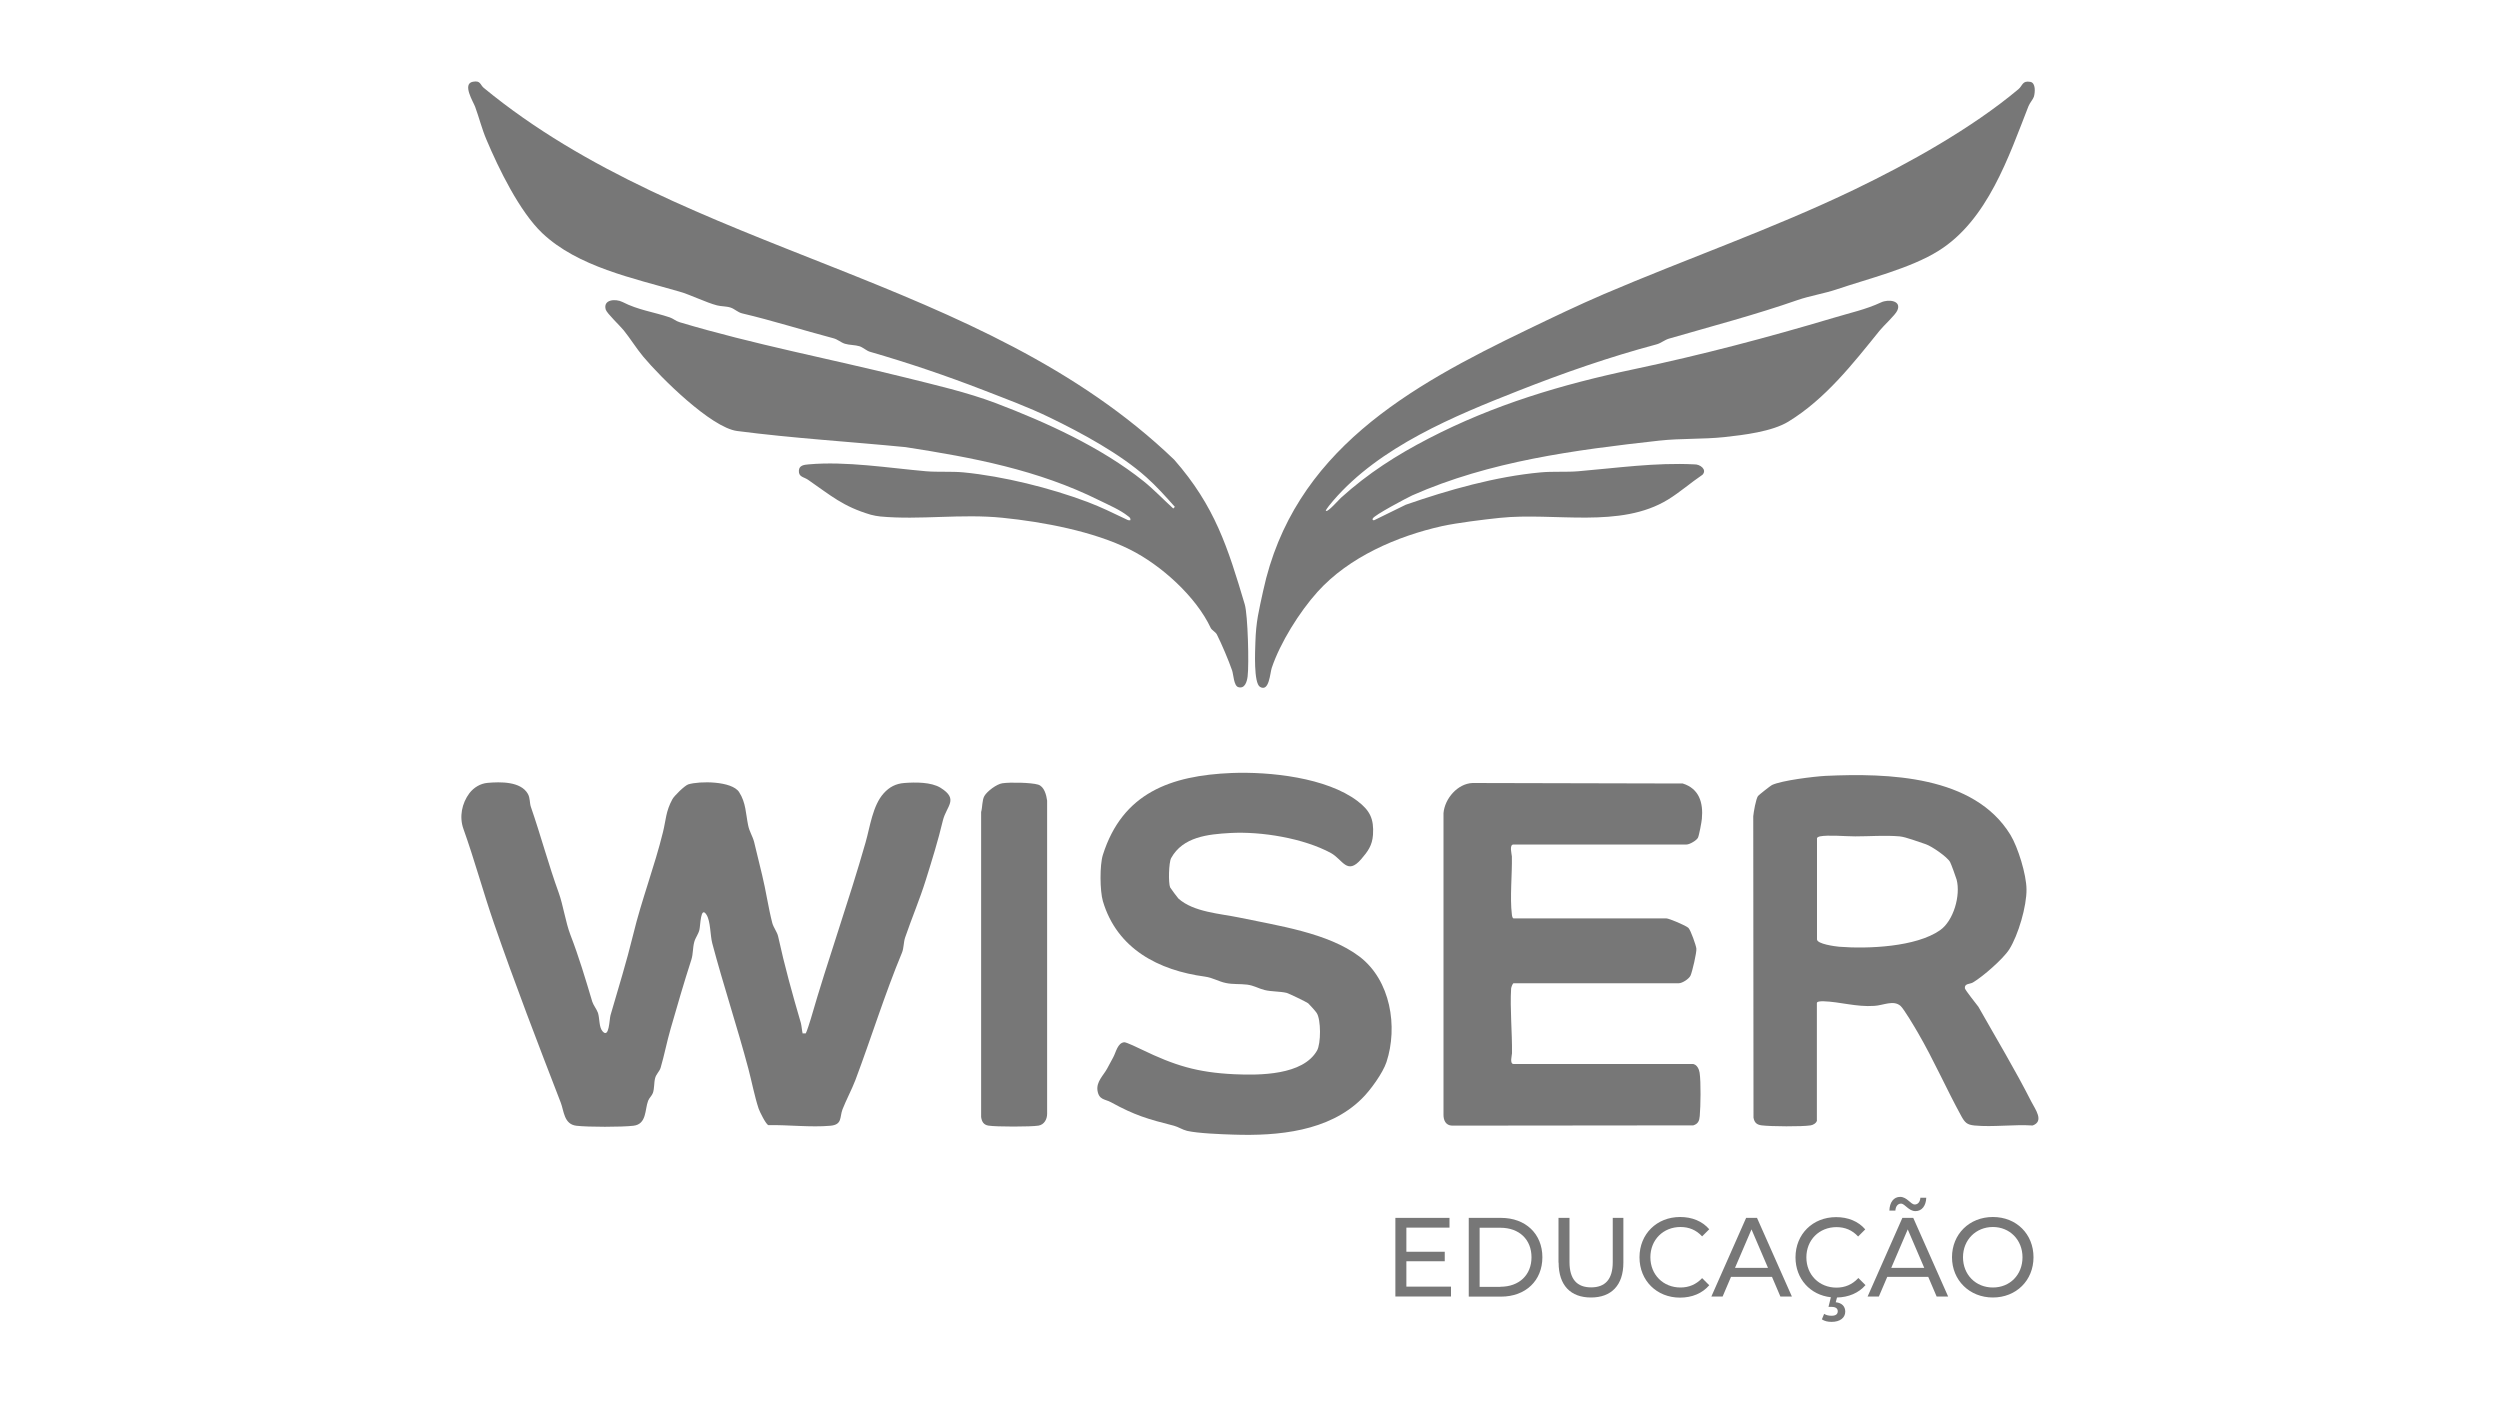 <?xml version="1.0" encoding="UTF-8"?>
<svg id="Camada_1" data-name="Camada 1" xmlns="http://www.w3.org/2000/svg" viewBox="0 0 200 112.6">
  <defs>
    <style>
      .cls-1 {
        fill: #777;
      }
    </style>
  </defs>
  <g>
    <path class="cls-1" d="M116.08,102.94v.78h-4.45v-6.29h4.33v.78h-3.45v1.93h3.07v.76h-3.07v2.03h3.57Z"/>
    <path class="cls-1" d="M117.5,97.43h2.58c1.97,0,3.31,1.28,3.31,3.15s-1.34,3.15-3.31,3.15h-2.58v-6.29ZM120.03,102.94c1.51,0,2.49-.95,2.49-2.36s-.97-2.36-2.49-2.36h-1.66v4.73h1.66Z"/>
    <path class="cls-1" d="M124.68,101.01v-3.58h.88v3.54c0,1.39.62,2.02,1.73,2.02s1.73-.63,1.73-2.02v-3.54h.85v3.58c0,1.82-.97,2.79-2.59,2.79s-2.59-.96-2.59-2.79Z"/>
    <path class="cls-1" d="M131.16,100.58c0-1.86,1.38-3.22,3.25-3.22.95,0,1.77.33,2.33.98l-.57.57c-.47-.51-1.05-.75-1.73-.75-1.38,0-2.41,1.02-2.41,2.42s1.03,2.42,2.41,2.42c.67,0,1.25-.24,1.73-.75l.57.57c-.56.65-1.38.99-2.34.99-1.86,0-3.24-1.36-3.24-3.22Z"/>
    <path class="cls-1" d="M141.74,102.15h-3.26l-.67,1.57h-.9l2.78-6.29h.87l2.79,6.29h-.92l-.67-1.57ZM141.44,101.43l-1.32-3.08-1.32,3.08h2.65Z"/>
    <path class="cls-1" d="M148.67,102.24l.57.57c-.55.63-1.35.97-2.28.99l-.1.38c.51.05.76.35.76.75,0,.5-.43.82-1.09.82-.31,0-.56-.06-.78-.2l.18-.44c.18.11.38.15.6.15.33,0,.49-.13.49-.36,0-.21-.15-.35-.5-.35h-.24l.19-.77c-1.65-.18-2.83-1.47-2.83-3.19,0-1.86,1.38-3.22,3.25-3.22.95,0,1.77.33,2.33.98l-.57.57c-.47-.51-1.05-.75-1.73-.75-1.38,0-2.41,1.02-2.41,2.42s1.03,2.42,2.41,2.42c.67,0,1.25-.24,1.73-.75Z"/>
    <path class="cls-1" d="M154.24,102.15h-3.26l-.67,1.57h-.9l2.78-6.29h.87l2.79,6.29h-.92l-.67-1.57ZM151.62,96.85h-.47c.02-.67.35-1.1.86-1.1.56,0,.84.61,1.17.61.25,0,.43-.21.45-.54h.47c-.02.64-.35,1.07-.86,1.07-.56,0-.84-.6-1.16-.6-.25,0-.43.21-.45.56ZM153.94,101.43l-1.32-3.08-1.32,3.08h2.65Z"/>
    <path class="cls-1" d="M156.16,100.58c0-1.84,1.38-3.22,3.27-3.22s3.25,1.37,3.25,3.22-1.38,3.22-3.25,3.22-3.27-1.38-3.27-3.22ZM161.8,100.58c0-1.39-1.02-2.42-2.37-2.42s-2.39,1.02-2.39,2.42,1.02,2.42,2.39,2.42,2.37-1.02,2.37-2.42Z"/>
  </g>
  <g>
    <path class="cls-1" d="M90.43,41.6c.03-.16-.08-.23-.19-.31-.62-.5-1.58-.91-2.29-1.26-4.9-2.44-10.09-3.42-15.51-4.26-4.49-.44-9.01-.71-13.47-1.29-2.08-.27-6.13-4.29-7.52-5.96-.54-.65-1.02-1.43-1.55-2.09-.27-.34-1.35-1.36-1.44-1.66-.24-.82.79-.89,1.34-.61,1.27.65,2.47.79,3.78,1.23.27.09.49.3.8.39,5.92,1.77,12,2.92,18,4.41,2.44.61,4.96,1.18,7.31,2.07,3.99,1.52,8.39,3.51,11.8,6.24.81.65,1.6,1.48,2.37,2.18l.13-.13c-.71-.8-1.48-1.66-2.28-2.37-2.07-1.86-5.19-3.55-7.71-4.77-1.75-.85-3.53-1.5-5.35-2.21-3-1.16-5.95-2.16-9.06-3.06-.27-.08-.55-.35-.83-.44-.35-.11-.81-.09-1.17-.2-.34-.11-.57-.35-.92-.44-2.43-.64-4.84-1.41-7.3-1.99-.36-.09-.59-.35-.91-.46-.36-.12-.76-.09-1.1-.18-.88-.23-2.12-.85-3-1.1-3.68-1.07-8.13-1.98-10.98-4.68-1.82-1.73-3.49-5.17-4.46-7.47-.37-.86-.59-1.77-.91-2.64-.14-.38-1.06-1.84-.18-2,.63-.12.57.24.87.49,16.26,13.39,39.82,14.93,55.24,29.75,3.25,3.71,4.28,7,5.64,11.57.25.84.35,4.8.23,5.76-.05.4-.21,1.02-.75.86-.36-.11-.38-1.01-.49-1.33-.28-.81-.84-2.13-1.22-2.88-.1-.2-.41-.35-.49-.52-1.18-2.52-3.98-5.04-6.47-6.28-2.89-1.45-6.93-2.21-10.21-2.54s-6.61.19-9.74-.1c-.21-.02-.56-.08-.77-.14-2.24-.66-3.2-1.54-5.03-2.8-.33-.23-.76-.21-.73-.73.02-.43.43-.47.78-.5,2.99-.27,6.42.29,9.39.55.95.08,2.05,0,3,.09,3.19.31,6.96,1.25,9.93,2.37,1.13.43,1.94.84,3.02,1.35.13.06.23.14.39.11Z"/>
    <path class="cls-1" d="M106.1,40.87c.12.11,1.04-.92,1.18-1.05,2.17-1.96,4.44-3.41,7.01-4.74,5.21-2.7,10.62-4.32,16.41-5.54,5.49-1.16,10.67-2.53,16.01-4.12,1.32-.4,2.53-.65,3.78-1.23.57-.27,1.67-.16,1.29.66-.17.37-1.1,1.21-1.41,1.6-2.15,2.66-4.33,5.46-7.3,7.28-1.31.8-3.58,1.07-5.14,1.24-1.72.18-3.47.09-5.19.28-6.76.75-13.56,1.64-19.76,4.38-.45.21-3.04,1.58-3.16,1.85-.05.11.02.17.13.13l2.51-1.23c3.39-1.18,7.18-2.26,10.8-2.59.95-.09,2.05-.01,3-.09,3.09-.26,6.17-.71,9.3-.55.43-.02,1.03.41.64.83-.92.62-1.82,1.41-2.75,1.98-3.84,2.36-9.07,1.01-13.47,1.47-1.26.13-3.44.4-4.62.66-3.58.8-7.45,2.47-9.96,5.26-1.45,1.61-2.99,4.08-3.66,6.08-.14.41-.2,1.96-.94,1.52-.52-.31-.39-2.9-.37-3.55.05-1.71.28-2.54.62-4.12,2.41-11.18,11.66-16.35,21.16-20.92,2.03-.98,4.03-1.94,6.1-2.83,6.66-2.85,13.53-5.23,20.05-8.37,4.34-2.09,9.37-4.89,13.11-8.02.35-.29.3-.71.96-.59.44.08.38.85.28,1.19-.06.19-.33.5-.43.75-1.58,4.03-3.27,9.12-7.19,11.57-2.25,1.41-5.62,2.23-8.19,3.1-.92.31-2.16.52-3.08.84-3.38,1.18-6.85,2.09-10.3,3.09-.35.1-.67.38-1,.46-3.78,1.01-7.42,2.28-11.05,3.71-5.11,2.01-11.1,4.47-14.81,8.79-.08.09-.65.76-.59.82Z"/>
    <path class="cls-1" d="M64.19,82.67s.26,0,.27,0c.05-.04.37-1.03.41-1.18,1.36-4.72,3.03-9.37,4.38-14.11.35-1.22.56-2.94,1.45-3.92.45-.5.97-.77,1.64-.82.9-.07,2.15-.08,2.9.38,1.49.93.48,1.44.19,2.62-.38,1.6-.87,3.17-1.36,4.74s-1.13,3.07-1.66,4.62c-.13.38-.1.84-.25,1.21-1.38,3.32-2.46,6.82-3.73,10.2-.27.71-.75,1.62-1.03,2.34-.24.63,0,1.22-.97,1.31-1.56.14-3.4-.08-4.97-.05-.2-.09-.69-1.08-.77-1.32-.33-1-.55-2.17-.82-3.19-.89-3.35-2-6.68-2.89-10.04-.17-.65-.13-1.76-.46-2.28-.48-.76-.48.87-.57,1.22s-.32.62-.41.96c-.13.48-.08.92-.23,1.41-.59,1.82-1.13,3.69-1.66,5.53-.29.99-.51,2.14-.8,3.12-.08.28-.36.51-.44.83-.1.38-.05.82-.18,1.19-.08.22-.29.39-.38.62-.27.69-.1,1.88-1.18,2-.95.11-3.61.11-4.56,0-1-.12-.99-1.18-1.25-1.85-1.84-4.76-3.67-9.51-5.34-14.34-.87-2.52-1.56-5.08-2.45-7.57-.34-.96-.12-2.04.48-2.84.35-.46.88-.78,1.45-.83,1.02-.09,2.66-.13,3.23.88.19.34.13.72.24,1.04.79,2.28,1.41,4.62,2.23,6.88.35.97.55,2.36.93,3.35.68,1.76,1.21,3.54,1.75,5.35.09.29.36.61.46.91.14.45.07,1.12.36,1.46.54.62.54-.92.64-1.28.63-2.17,1.28-4.26,1.82-6.47.66-2.74,1.71-5.45,2.38-8.19.24-.98.22-1.65.75-2.62.14-.27.99-1.1,1.27-1.19.91-.28,3.49-.28,4.07.62.55.85.53,1.74.72,2.65.1.51.36.87.48,1.34.22.87.42,1.77.64,2.64.3,1.22.5,2.63.81,3.83.1.38.39.72.47,1.08.51,2.34,1.14,4.61,1.82,6.93.05.17.11.79.14.82Z"/>
    <path class="cls-1" d="M145.36,89.63c-.04.21-.3.37-.51.4-.7.11-3.18.09-3.91,0-.4-.05-.59-.22-.66-.62l-.02-24.11c.03-.33.21-1.38.38-1.62.06-.08,1.01-.83,1.12-.88.79-.37,3.36-.68,4.28-.73,5.01-.23,11.88-.04,14.79,4.71.61,1,1.28,3.18,1.29,4.36.02,1.35-.66,3.67-1.38,4.81-.49.77-2.13,2.19-2.91,2.65-.25.14-.68.07-.64.46.01.13.93,1.28,1.08,1.48,1.43,2.53,2.93,5.02,4.24,7.6.32.62,1.04,1.56.1,1.9-1.49-.1-3.18.14-4.65,0-.61-.06-.77-.24-1.06-.76-1.2-2.19-2.21-4.5-3.46-6.65-.23-.4-1.14-1.94-1.4-2.16-.57-.49-1.37-.04-2.09,0-1.46.1-2.74-.33-4.1-.37-.12,0-.5,0-.5.14v9.38ZM145.36,67.05v8.1c0,.37,1.45.56,1.78.59,2.3.18,6.14.02,8.06-1.32,1.09-.76,1.66-2.79,1.33-4.05-.06-.21-.43-1.23-.52-1.4-.22-.42-1.49-1.28-1.94-1.43-.57-.18-1.58-.58-2.1-.63-1.15-.1-2.41,0-3.55,0-.77,0-2.15-.13-2.83,0-.08.02-.2.06-.23.14Z"/>
    <path class="cls-1" d="M135.48,85.13c.29.06.45.42.49.69.11.75.08,2.68.01,3.46-.03.38-.13.63-.52.75l-19.3.02c-.5-.02-.68-.42-.68-.86v-24.14c.1-1.17,1.13-2.36,2.32-2.41l16.82.04c1.31.41,1.65,1.53,1.53,2.82-.02.25-.22,1.32-.31,1.51-.11.23-.68.55-.91.55h-13.85c-.36,0-.14.77-.13.95.03,1.43-.17,3.29,0,4.65.01.09.04.31.14.31h12.21c.22,0,1.6.58,1.78.77s.6,1.38.63,1.65c.03.31-.33,1.86-.47,2.16-.13.27-.66.61-.94.61h-13.21c-.08,0-.19.32-.2.42-.1,1.58.09,3.53.07,5.18,0,.16-.21.86.13.86h14.39Z"/>
    <path class="cls-1" d="M98.52,61.84c3.07-.12,7.6.36,10.09,2.25.99.76,1.31,1.42,1.23,2.69-.06.86-.41,1.33-.95,1.96-1.13,1.3-1.46.03-2.42-.5-2.18-1.18-5.55-1.74-8.05-1.6-1.78.1-3.79.3-4.73,2.01-.19.35-.23,1.99-.08,2.34.02.05.61.85.66.89,1.2,1.09,3.37,1.21,4.85,1.52,3.08.65,7.12,1.22,9.63,3.12s3.09,5.63,2.17,8.44c-.29.88-1.3,2.28-1.98,2.94-2.64,2.61-6.69,2.99-10.26,2.87-.97-.03-2.83-.1-3.71-.3-.37-.09-.71-.32-1.05-.41-2.09-.53-3.13-.83-5.04-1.88-.47-.26-.96-.17-1.08-.93-.11-.71.47-1.21.77-1.76.17-.3.32-.59.48-.89.23-.41.35-1.17.89-1.22.17-.01,1.16.47,1.41.59,2.61,1.26,4.41,1.83,7.42,1.97,2.02.09,5.46.08,6.59-1.89.32-.55.33-2.49-.03-3.02-.08-.13-.57-.67-.68-.77-.11-.09-1.55-.79-1.72-.83-.55-.13-1.2-.09-1.77-.23-.48-.12-.84-.36-1.39-.43s-1.15-.01-1.7-.13c-.59-.12-1.03-.42-1.67-.51-3.71-.5-7.04-2.22-8.17-6.04-.24-.82-.26-2.88,0-3.7,1.57-4.96,5.43-6.35,10.3-6.55Z"/>
    <path class="cls-1" d="M80.2,62.66c.6-.09,2.29-.06,2.85.11.49.15.66.83.72,1.28v25.05c0,.44-.23.87-.69.95-.63.1-3.37.1-4,0-.39-.06-.54-.32-.59-.69v-24.4c.11-.37.07-.95.26-1.28.23-.39.98-.95,1.44-1.02Z"/>
  </g>
</svg>
